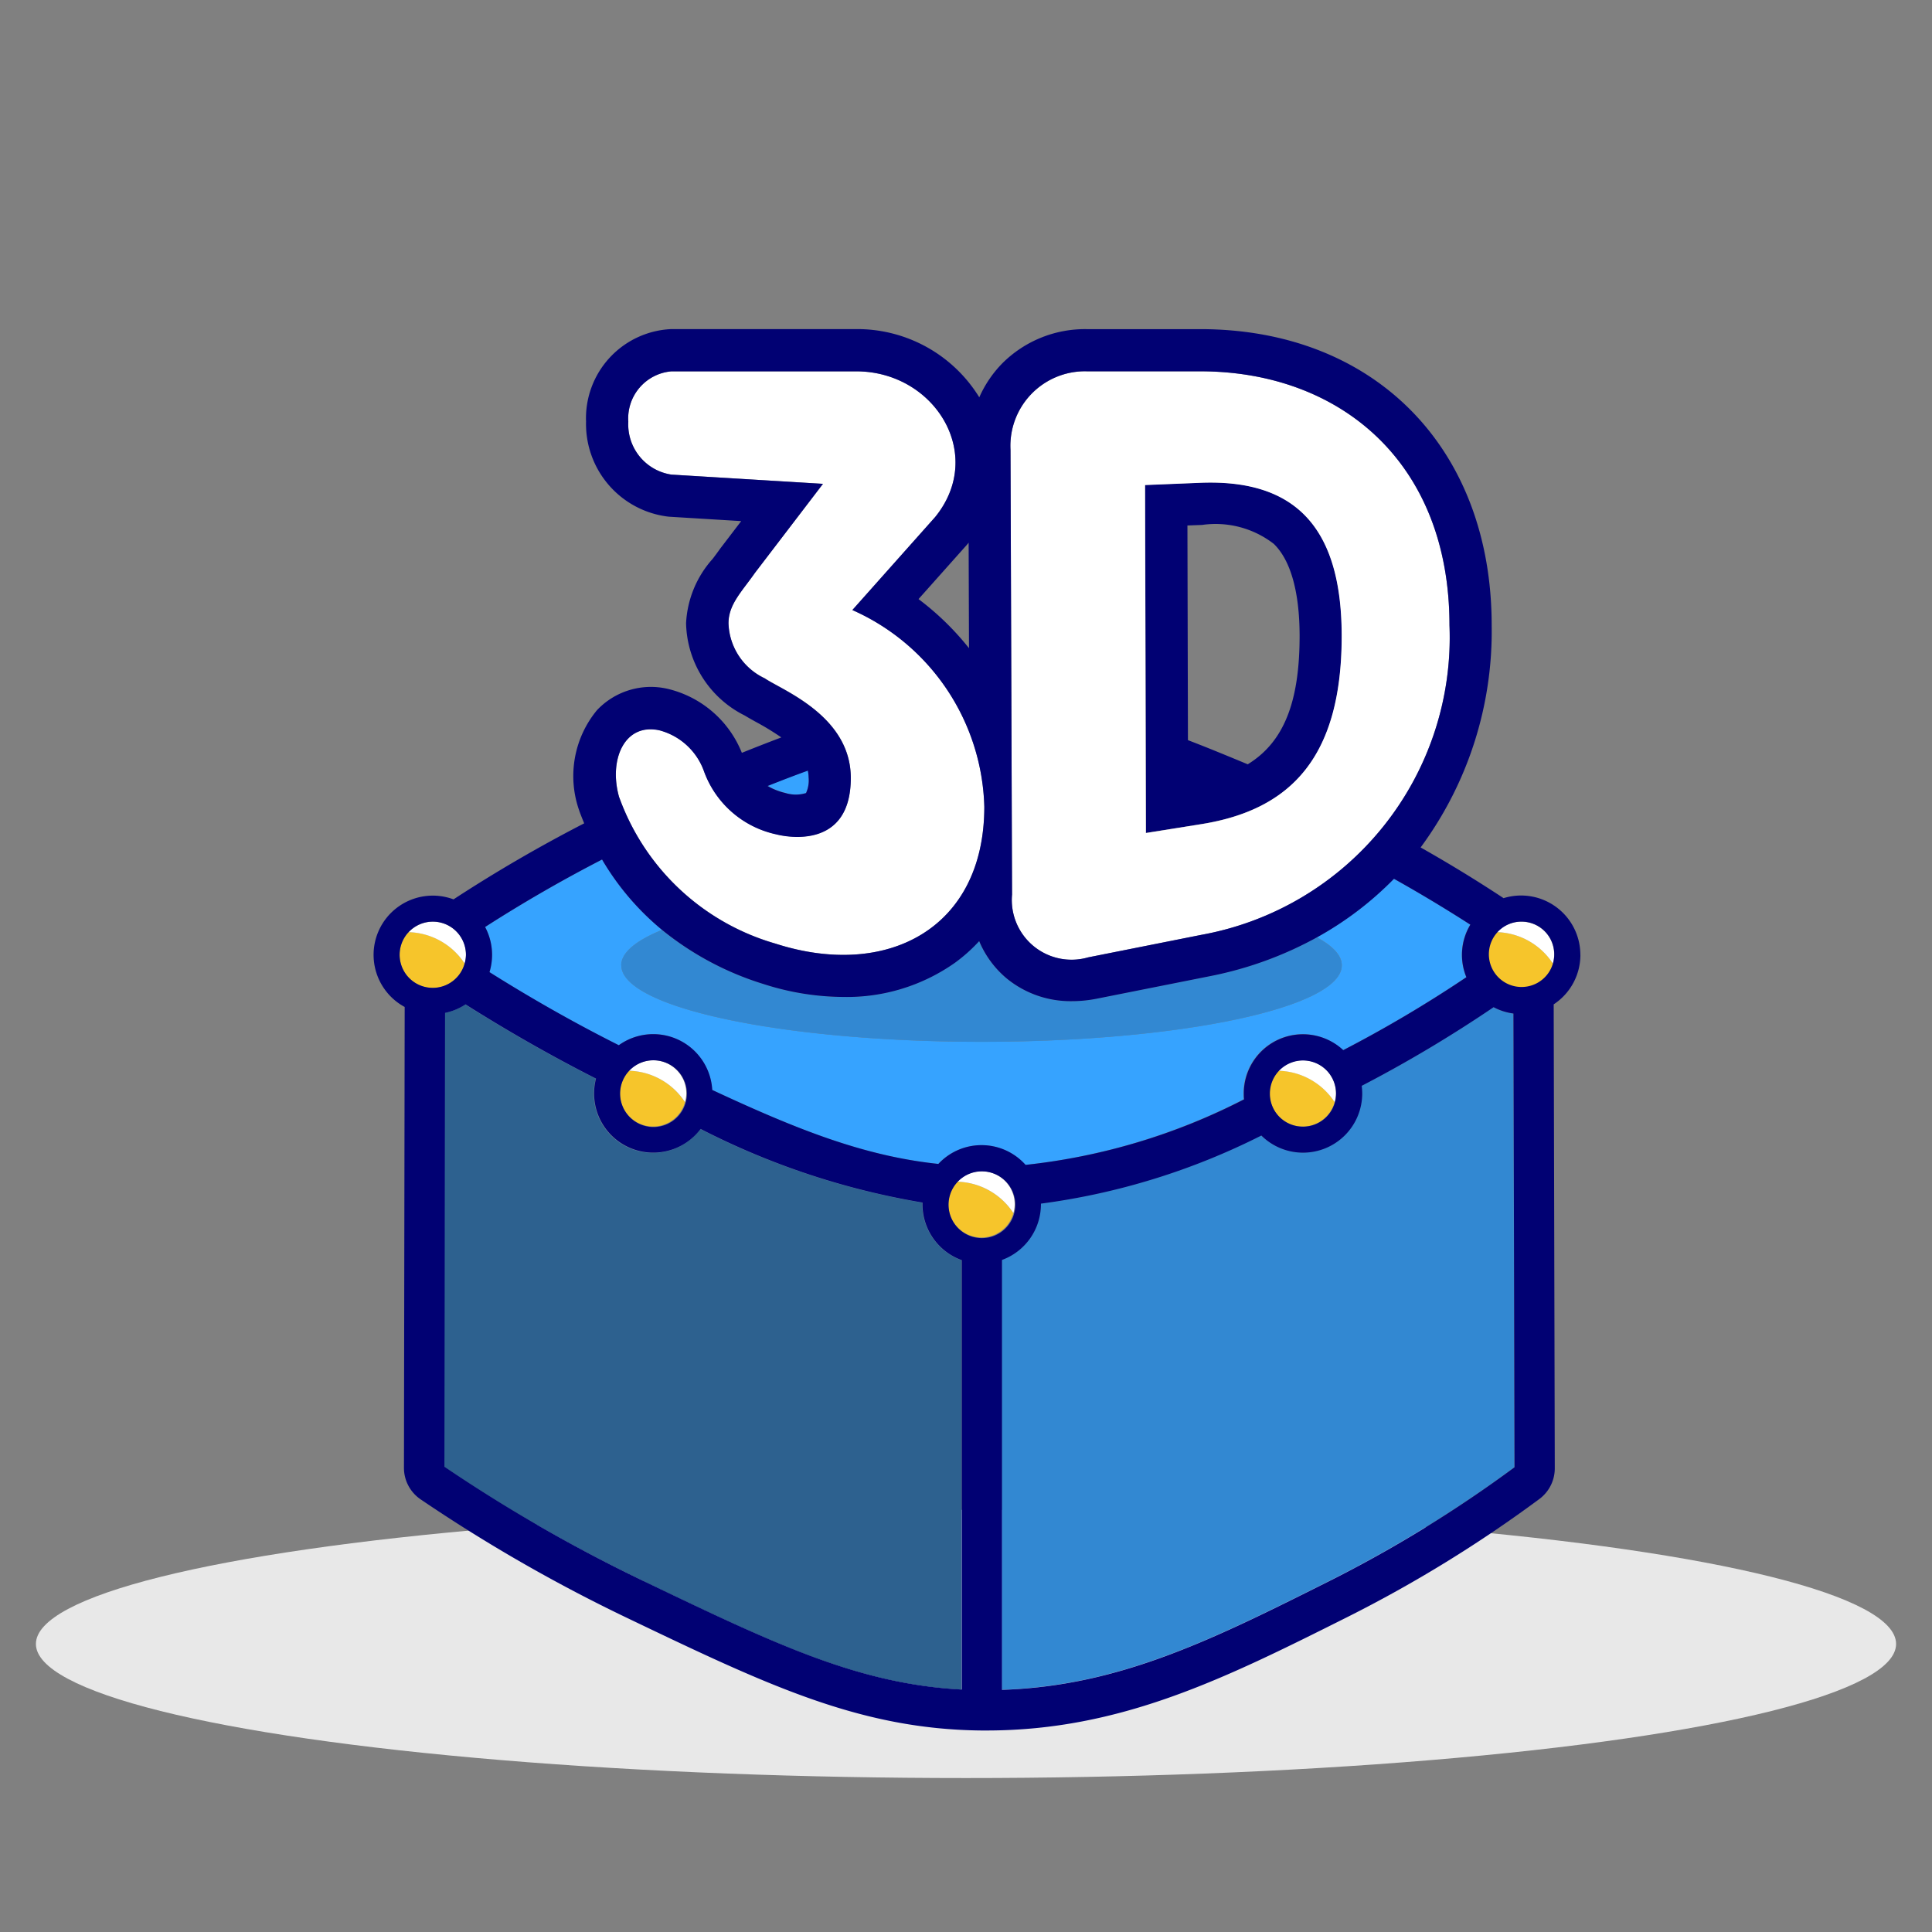 <svg xmlns="http://www.w3.org/2000/svg" xmlns:xlink="http://www.w3.org/1999/xlink" width="80" height="80" viewBox="0 0 80 80">
  <rect x="0" y="0" width="80" height="80" fill="#808080" stroke="none"/>
  <defs>
    <clipPath id="clip-path">
      <rect id="Rectangle_7429" data-name="Rectangle 7429" width="21.423" height="28.372" fill="none"/>
    </clipPath>
    <clipPath id="clip-path-2">
      <rect id="Rectangle_7430" data-name="Rectangle 7430" width="21.227" height="28.265" fill="none"/>
    </clipPath>
    <clipPath id="clip-path-3">
      <rect id="Rectangle_7431" data-name="Rectangle 7431" width="29.834" height="4.631" fill="none"/>
    </clipPath>
  </defs>
  <g id="Group_14422" data-name="Group 14422" transform="translate(2751 9131.206)">
    <rect id="Rectangle_7428" data-name="Rectangle 7428" width="80" height="80" transform="translate(-2751 -9131.206)" fill="#fff" opacity="0"/>
    <g id="Group_14411" data-name="Group 14411" transform="translate(-2749.513 -9068.687)">
      <ellipse id="Ellipse_1158" data-name="Ellipse 1158" cx="38.513" cy="5.553" rx="38.513" ry="5.553" fill="#e8e8e8"/>
    </g>
    <g id="Group_14421" data-name="Group 14421" transform="translate(-2735.533 -9117.577)">
      <path id="Path_29345" data-name="Path 29345" d="M46.04,133.367a1.446,1.446,0,0,0,.847,0,1.263,1.263,0,0,0,.108-.634,1.539,1.539,0,0,0-.032-.3c-.536.195-1.087.406-1.666.636a2.661,2.661,0,0,0,.744.292" transform="translate(-28.979 -114.159)" fill="#36a3ff"/>
      <path id="Path_29346" data-name="Path 29346" d="M53.614,145.357q-1.554-1-3.161-1.9a13.8,13.8,0,0,1-3.19,2.425c.665.359,1.034.749,1.034,1.158,0,1.749-6.678,3.168-14.917,3.168s-14.917-1.418-14.917-3.168c0-.528.612-1.026,1.689-1.464a10.977,10.977,0,0,1-2.486-2.916q-2.475,1.277-4.843,2.794A2.448,2.448,0,0,1,13,147.324c1.743,1.1,3.532,2.111,5.355,3.026a2.447,2.447,0,0,1,3.869,1.853c3.553,1.656,6.288,2.736,9.363,3.063a2.443,2.443,0,0,1,3.611.04,25.782,25.782,0,0,0,9.037-2.719c-.008-.08-.012-.16-.012-.242a2.45,2.45,0,0,1,4.125-1.791,52.244,52.244,0,0,0,5.1-3.021,2.431,2.431,0,0,1,.164-2.175" transform="translate(-8.203 -120.699)" fill="#36a3ff"/>
      <path id="Path_29347" data-name="Path 29347" d="M16.39,183.2c5.456,2.614,8.882,4.254,13.153,4.481V169.9a2.456,2.456,0,0,1-1.626-2.307c0-.026,0-.052,0-.078a31.456,31.456,0,0,1-9.189-3.048,2.448,2.448,0,0,1-4.332-2.085c-1.841-.933-3.646-1.963-5.405-3.074a2.433,2.433,0,0,1-.849.354L8.12,178.451a64.478,64.478,0,0,0,8.27,4.745" transform="translate(-5.195 -131.348)" fill="#36a3ff"/>
      <g id="Group_14414" data-name="Group 14414" transform="translate(2.925 27.959)" opacity="0.5">
        <g id="Group_14413" data-name="Group 14413" transform="translate(0 0)">
          <g id="Group_14412" data-name="Group 14412" clip-path="url(#clip-path)">
            <path id="Path_29348" data-name="Path 29348" d="M16.39,183.2c5.456,2.614,8.882,4.254,13.153,4.481V169.9a2.456,2.456,0,0,1-1.626-2.307c0-.026,0-.052,0-.078a31.456,31.456,0,0,1-9.189-3.048,2.448,2.448,0,0,1-4.332-2.085c-1.841-.933-3.646-1.963-5.405-3.074a2.433,2.433,0,0,1-.849.354L8.12,178.451a64.478,64.478,0,0,0,8.27,4.745" transform="translate(-8.12 -159.305)" fill="#231f20"/>
          </g>
        </g>
      </g>
      <path id="Path_29349" data-name="Path 29349" d="M87.135,163.2a2.452,2.452,0,0,1-4.177,1.745,28.461,28.461,0,0,1-9.127,2.82c0,.011,0,.022,0,.032a2.455,2.455,0,0,1-1.613,2.3v17.8c4.865-.156,8.717-2.079,13.523-4.487a52.683,52.683,0,0,0,7.7-4.728L93.4,159.9a2.44,2.44,0,0,1-.827-.263,54.327,54.327,0,0,1-5.462,3.257,2.416,2.416,0,0,1,.022.313" transform="translate(-46.203 -131.558)" fill="#36a3ff"/>
      <g id="Group_14417" data-name="Group 14417" transform="translate(26.016 28.076)" opacity="0.2">
        <g id="Group_14416" data-name="Group 14416" transform="translate(0 0)">
          <g id="Group_14415" data-name="Group 14415" clip-path="url(#clip-path-2)">
            <path id="Path_29350" data-name="Path 29350" d="M87.135,163.2a2.452,2.452,0,0,1-4.177,1.745,28.461,28.461,0,0,1-9.127,2.82c0,.011,0,.022,0,.032a2.455,2.455,0,0,1-1.613,2.3v17.8c4.865-.156,8.717-2.079,13.523-4.487a52.683,52.683,0,0,0,7.7-4.728L93.4,159.9a2.44,2.44,0,0,1-.827-.263,54.327,54.327,0,0,1-5.462,3.257,2.416,2.416,0,0,1,.022.313" transform="translate(-72.219 -159.634)" fill="#231f20"/>
          </g>
        </g>
      </g>
      <path id="Path_29351" data-name="Path 29351" d="M28.479,152.219c0,1.749,6.679,3.168,14.917,3.168s14.917-1.418,14.917-3.168c0-.409-.369-.8-1.034-1.158a15.268,15.268,0,0,1-4.44,1.609l-4.688.933a5.26,5.26,0,0,1-1.014.1,4.176,4.176,0,0,1-2.682-.922,4.051,4.051,0,0,1-1.162-1.564,6.7,6.7,0,0,1-1,.894,7.772,7.772,0,0,1-4.63,1.418h0a10.911,10.911,0,0,1-3.3-.535,12.5,12.5,0,0,1-4.2-2.24c-1.077.438-1.689.936-1.689,1.464" transform="translate(-18.22 -125.876)" fill="#36a3ff"/>
      <g id="Group_14420" data-name="Group 14420" transform="translate(10.259 24.879)" opacity="0.2">
        <g id="Group_14419" data-name="Group 14419" transform="translate(0 0)">
          <g id="Group_14418" data-name="Group 14418" clip-path="url(#clip-path-3)">
            <path id="Path_29352" data-name="Path 29352" d="M28.479,152.219c0,1.749,6.679,3.168,14.917,3.168s14.917-1.418,14.917-3.168c0-.409-.369-.8-1.034-1.158a15.268,15.268,0,0,1-4.44,1.609l-4.688.933a5.26,5.26,0,0,1-1.014.1,4.176,4.176,0,0,1-2.682-.922,4.051,4.051,0,0,1-1.162-1.564,6.7,6.7,0,0,1-1,.894,7.772,7.772,0,0,1-4.63,1.418h0a10.911,10.911,0,0,1-3.3-.535,12.5,12.5,0,0,1-4.2-2.24c-1.077.438-1.689.936-1.689,1.464" transform="translate(-28.479 -150.755)" fill="#231f20"/>
          </g>
        </g>
      </g>
      <path id="Path_29353" data-name="Path 29353" d="M88.729,113.841l2.285-.365c3.767-.6,5.827-2.828,5.823-7.8,0-4.661-2.074-6.485-5.851-6.336l-2.291.09Zm2.324-12.753a3.939,3.939,0,0,1,2.964.781c.7.673,1.071,1.99,1.073,3.812,0,2.731-.648,4.4-2.148,5.319-.872-.362-1.689-.7-2.476-1l-.021-8.889Z" transform="translate(-56.743 -92.981)" fill="#010173"/>
      <path id="Path_29354" data-name="Path 29354" d="M34.5,110.25c4.609,1.466,8.615-.65,8.615-5.678a9.18,9.18,0,0,0-5.464-8.146l3.429-3.852c2.11-2.6-.036-6.032-3.266-6.032H30.157a1.954,1.954,0,0,0-1.785,2.084,2.1,2.1,0,0,0,1.785,2.192l6.275.382L33.61,94.889c-.551.789-1.094,1.306-1.094,2.086a2.613,2.613,0,0,0,1.505,2.274c.717.492,3.562,1.55,3.562,4.124,0,2.955-2.634,2.451-3.086,2.335a4.1,4.1,0,0,1-2.988-2.6,2.692,2.692,0,0,0-1.853-1.709c-1.46-.311-2.107,1.246-1.66,2.785a9.74,9.74,0,0,0,6.5,6.061" transform="translate(-17.822 -84.795)" fill="#fff"/>
      <path id="Path_29355" data-name="Path 29355" d="M73.28,108.21a2.474,2.474,0,0,0,3.151,2.6l4.69-.932A12.518,12.518,0,0,0,91.393,97.057c0-6.822-4.61-10.514-10.319-10.514H76.362a3.086,3.086,0,0,0-3.146,3.249Zm7.8-17.051c3.777-.148,5.846,1.675,5.85,6.337,0,4.969-2.056,7.2-5.823,7.8l-2.285.365-.035-14.408Z" transform="translate(-46.841 -84.796)" fill="#fff"/>
      <path id="Path_29356" data-name="Path 29356" d="M4.373,153.322a1.371,1.371,0,0,0,1.319-1.014,2.867,2.867,0,0,0-2.316-1.3,1.369,1.369,0,0,0,1,2.312" transform="translate(-1.919 -126.041)" fill="#f6c52b"/>
      <path id="Path_29357" data-name="Path 29357" d="M6.362,151.539a1.359,1.359,0,0,0,.054-.359,1.369,1.369,0,0,0-2.369-.939,2.866,2.866,0,0,1,2.315,1.3" transform="translate(-2.589 -125.271)" fill="#fff"/>
      <path id="Path_29358" data-name="Path 29358" d="M28.706,166.936a1.369,1.369,0,1,0,2.315,1.3,2.867,2.867,0,0,0-2.315-1.3" transform="translate(-18.124 -136.229)" fill="#f6c52b"/>
      <path id="Path_29359" data-name="Path 29359" d="M29.376,166.166a2.867,2.867,0,0,1,2.315,1.3,1.342,1.342,0,0,0,.054-.359,1.369,1.369,0,0,0-2.369-.939" transform="translate(-18.794 -135.458)" fill="#fff"/>
      <path id="Path_29360" data-name="Path 29360" d="M104.374,169.248a1.371,1.371,0,0,0,1.32-1.014,2.867,2.867,0,0,0-2.316-1.3,1.369,1.369,0,0,0,1,2.312" transform="translate(-65.896 -136.229)" fill="#f6c52b"/>
      <path id="Path_29361" data-name="Path 29361" d="M106.364,167.465a1.359,1.359,0,0,0,.054-.359,1.369,1.369,0,0,0-2.369-.939,2.866,2.866,0,0,1,2.315,1.3" transform="translate(-66.567 -135.458)" fill="#fff"/>
      <path id="Path_29362" data-name="Path 29362" d="M66.076,180.635a1.37,1.37,0,0,0,2.692.359,2.867,2.867,0,0,0-2.315-1.3,1.364,1.364,0,0,0-.377.94" transform="translate(-42.273 -144.391)" fill="#f6c52b"/>
      <path id="Path_29363" data-name="Path 29363" d="M69.438,180.225a1.359,1.359,0,0,0,.054-.359,1.369,1.369,0,0,0-2.369-.94,2.866,2.866,0,0,1,2.315,1.3" transform="translate(-42.943 -143.623)" fill="#fff"/>
      <path id="Path_29364" data-name="Path 29364" d="M128.474,151.01a1.369,1.369,0,1,0,2.315,1.3,2.867,2.867,0,0,0-2.315-1.3" transform="translate(-81.952 -126.041)" fill="#f6c52b"/>
      <path id="Path_29365" data-name="Path 29365" d="M130.139,149.807a1.366,1.366,0,0,0-1,.433,2.867,2.867,0,0,1,2.316,1.3,1.354,1.354,0,0,0-1.32-1.732" transform="translate(-82.621 -125.271)" fill="#fff"/>
      <path id="Path_29366" data-name="Path 29366" d="M49.972,107.6a2.454,2.454,0,0,0-3.179-2.344q-1.684-1.111-3.435-2.1A15.07,15.07,0,0,0,46.3,93.955c0-7.334-4.849-12.261-12.066-12.261H29.521a4.844,4.844,0,0,0-3.469,1.4,4.756,4.756,0,0,0-.969,1.423,5.933,5.933,0,0,0-5.093-2.825H12.336A3.694,3.694,0,0,0,8.8,85.524a3.865,3.865,0,0,0,3.425,3.936l3,.183-.875,1.145c-.1.143-.2.276-.308.419a4.3,4.3,0,0,0-1.1,2.666,4.375,4.375,0,0,0,2.431,3.821c.131.08.295.173.481.275a11.185,11.185,0,0,1,1.032.631c-.528.2-1.071.411-1.634.638A4.408,4.408,0,0,0,12.2,96.593a3.069,3.069,0,0,0-2.952.884,4.285,4.285,0,0,0-.743,4.116l.03.089c.059.161.124.318.188.476a60.861,60.861,0,0,0-5.411,3.148,2.452,2.452,0,0,0-2.022,4.455l-.03,19.079a1.576,1.576,0,0,0,.689,1.309,66.072,66.072,0,0,0,8.528,4.9c5.812,2.784,9.652,4.624,14.7,4.672h.205c5.568,0,9.9-2.171,14.907-4.679a54.345,54.345,0,0,0,7.991-4.91,1.583,1.583,0,0,0,.633-1.271l-.045-19.208a2.453,2.453,0,0,0,1.106-2.048m-2.773,2.43.045,18.787a52.731,52.731,0,0,1-7.7,4.728c-4.806,2.408-8.658,4.331-13.523,4.487v-17.8a2.456,2.456,0,0,0,1.613-2.3c0-.011,0-.021,0-.032a28.474,28.474,0,0,0,9.127-2.82,2.452,2.452,0,0,0,4.177-1.745,2.5,2.5,0,0,0-.022-.313,54.325,54.325,0,0,0,5.462-3.256,2.43,2.43,0,0,0,.827.263m-43.4-.381c1.759,1.111,3.565,2.141,5.405,3.074a2.45,2.45,0,0,0,4.332,2.085,31.449,31.449,0,0,0,9.188,3.048c0,.026,0,.052,0,.078a2.455,2.455,0,0,0,1.626,2.307v17.78c-4.271-.227-7.7-1.867-13.153-4.481a64.43,64.43,0,0,1-8.27-4.745l.027-18.792a2.438,2.438,0,0,0,.848-.354m7.778,2.316a1.382,1.382,0,1,1-1,.433,1.374,1.374,0,0,1,1-.433m13.6,4.6a1.382,1.382,0,1,1-1,.433,1.374,1.374,0,0,1,1-.433m11.929-3.224a1.37,1.37,0,1,1,1.373,1.373,1.363,1.363,0,0,1-1.373-1.373m3.044-1.791a2.45,2.45,0,0,0-4.125,1.791c0,.082,0,.162.012.242A25.763,25.763,0,0,1,27,116.3a2.442,2.442,0,0,0-3.611-.039c-3.075-.327-5.811-1.407-9.363-3.063a2.447,2.447,0,0,0-3.869-1.853c-1.823-.915-3.612-1.93-5.355-3.026a2.447,2.447,0,0,0-.182-1.869q2.364-1.517,4.843-2.794a10.972,10.972,0,0,0,2.486,2.916,12.5,12.5,0,0,0,4.2,2.24,10.908,10.908,0,0,0,3.3.535h0a7.771,7.771,0,0,0,4.63-1.418,6.736,6.736,0,0,0,1-.894,4.051,4.051,0,0,0,1.162,1.564,4.176,4.176,0,0,0,2.682.922,5.256,5.256,0,0,0,1.014-.1l4.688-.933a15.285,15.285,0,0,0,4.44-1.609,13.783,13.783,0,0,0,3.19-2.425q1.607.9,3.162,1.9a2.432,2.432,0,0,0-.164,2.175,52.282,52.282,0,0,1-5.1,3.021M29.521,83.44h4.713c5.709,0,10.319,3.692,10.319,10.515a12.517,12.517,0,0,1-10.273,12.819l-4.689.933a2.474,2.474,0,0,1-3.151-2.6l-.064-18.419a3.087,3.087,0,0,1,3.146-3.249m-4.95,7.183.042-.05c.01-.012.019-.025.028-.038l.015,4.371a11.468,11.468,0,0,0-2.09-2.033Zm-6.555,9.648a1.26,1.26,0,0,1-.108.634,1.442,1.442,0,0,1-.847,0,2.661,2.661,0,0,1-.744-.292c.579-.231,1.13-.442,1.666-.636a1.535,1.535,0,0,1,.032.3m-7.842.816c-.446-1.539.2-3.1,1.661-2.785a2.691,2.691,0,0,1,1.853,1.709,4.1,4.1,0,0,0,2.989,2.6c.451.116,3.086.62,3.086-2.335,0-2.574-2.845-3.632-3.562-4.124A2.613,2.613,0,0,1,14.7,93.874c0-.78.543-1.3,1.094-2.086L18.611,88.1l-6.276-.382a2.1,2.1,0,0,1-1.785-2.192,1.955,1.955,0,0,1,1.785-2.084H19.99c3.231,0,5.376,3.43,3.266,6.032l-3.429,3.852a9.18,9.18,0,0,1,5.464,8.145c0,5.028-4.006,7.144-8.614,5.678a9.743,9.743,0,0,1-6.5-6.061M1.081,107.6a1.373,1.373,0,0,1,2.746,0,1.344,1.344,0,0,1-.054.359,1.37,1.37,0,0,1-2.692-.359m47.757.359a1.354,1.354,0,1,1,.054-.359,1.371,1.371,0,0,1-.054.359" transform="translate(0 -81.694)" fill="#010173"/>
    </g>
  </g>
</svg>
